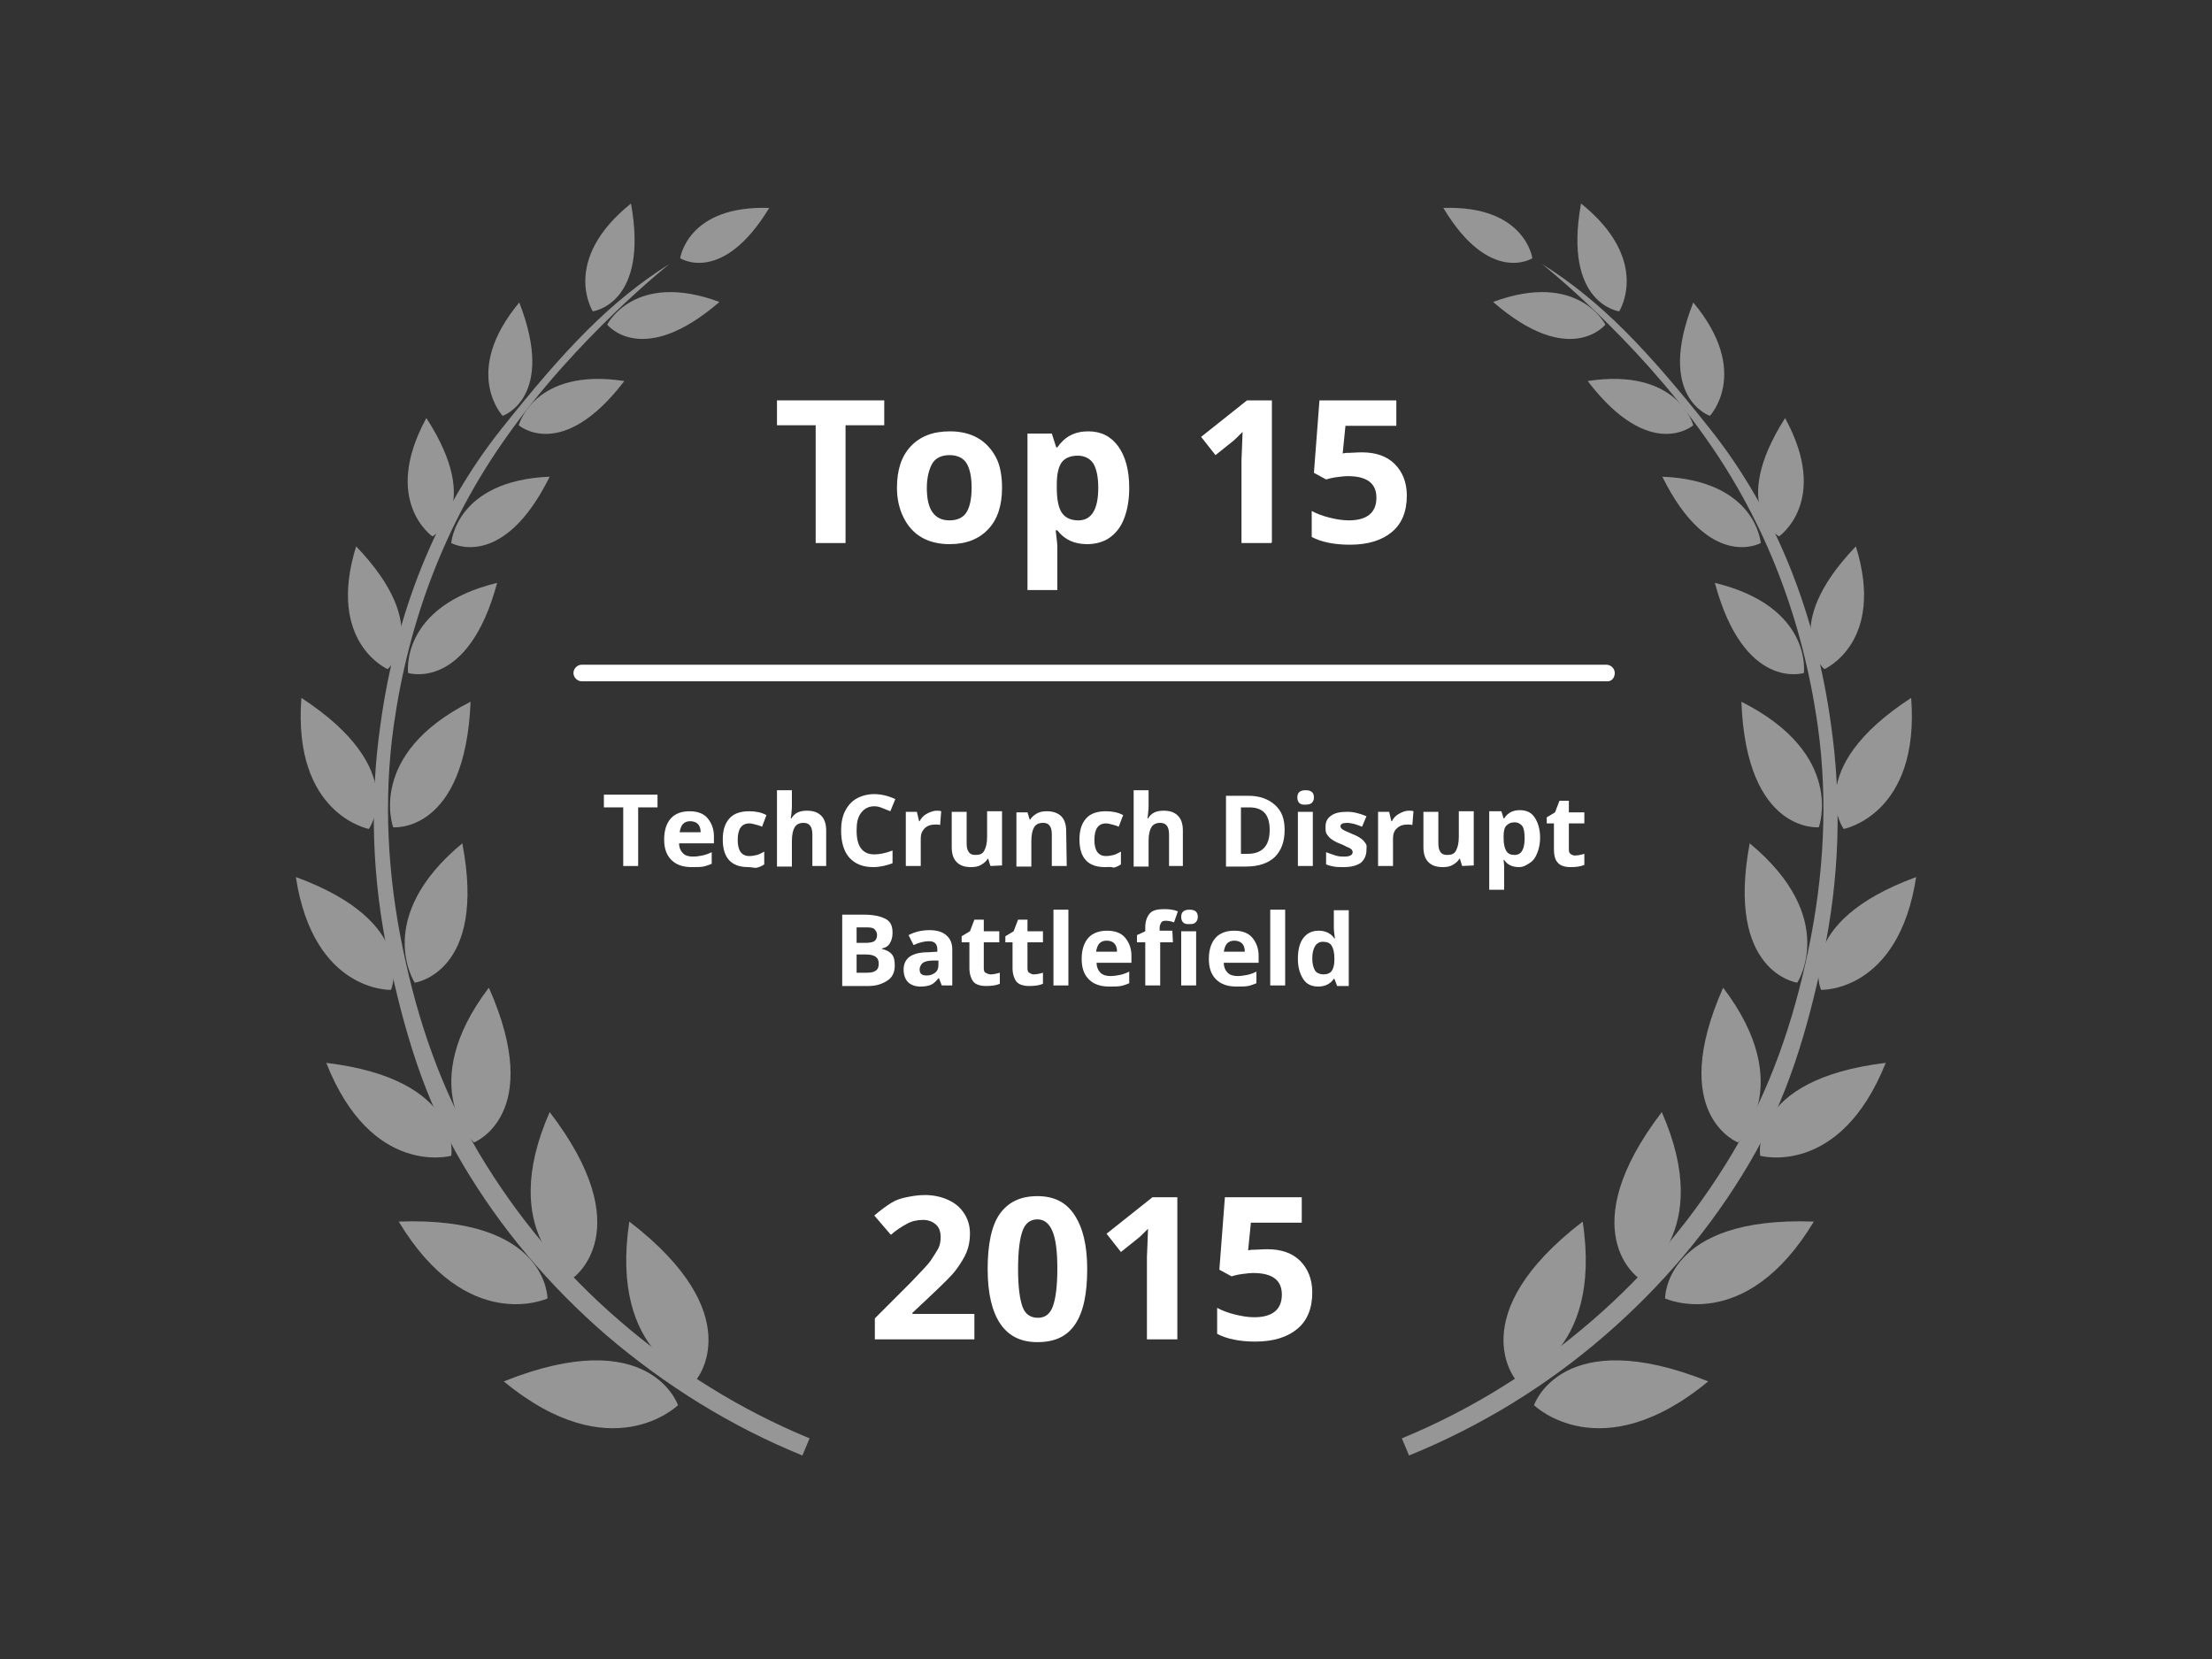 <?xml version="1.0" encoding="utf-8"?>
<!-- Generator: Adobe Illustrator 26.5.0, SVG Export Plug-In . SVG Version: 6.00 Build 0)  -->
<svg version="1.1" id="Black" xmlns="http://www.w3.org/2000/svg" xmlns:xlink="http://www.w3.org/1999/xlink" x="0px" y="0px"
	 viewBox="0 0 400 300" style="enable-background:new 0 0 400 300;" xml:space="preserve">
<rect x="0" y="0" width="400" height="300" fill="#333333" stroke="none"/>
<style type="text/css">
	.st0{fill:#FFFFFF;}
	.st1{fill:#969696;}
</style>
<g>
	<path class="st0" d="M152.9,98.2h-5.4V76.9h-7v-4.5h19.4v4.5h-7V98.2z"/>
	<path class="st0" d="M181.2,88.2c0,3.2-0.8,5.7-2.5,7.5s-4,2.7-7,2.7c-1.9,0-3.6-0.4-5-1.2c-1.4-0.8-2.5-2-3.3-3.6
		c-0.8-1.6-1.2-3.4-1.2-5.4c0-3.2,0.8-5.7,2.5-7.5s4-2.7,7.1-2.7c1.9,0,3.6,0.4,5,1.2c1.4,0.8,2.5,2,3.3,3.5S181.2,86.2,181.2,88.2z
		 M167.6,88.2c0,1.9,0.3,3.4,1,4.4s1.7,1.5,3.1,1.5c1.4,0,2.5-0.5,3.1-1.5s0.9-2.5,0.9-4.4c0-1.9-0.3-3.4-0.9-4.4s-1.7-1.5-3.1-1.5
		c-1.4,0-2.5,0.5-3.1,1.5S167.6,86.4,167.6,88.2z"/>
	<path class="st0" d="M196.6,98.4c-2.3,0-4.1-0.8-5.4-2.5h-0.3c0.2,1.6,0.3,2.6,0.3,2.8v8h-5.4V78.4h4.4l0.8,2.5h0.2
		c1.3-1.9,3.1-2.9,5.6-2.9c2.3,0,4.1,0.9,5.4,2.7c1.3,1.8,2,4.3,2,7.5c0,2.1-0.3,3.9-0.9,5.5c-0.6,1.6-1.5,2.7-2.6,3.5
		S198.1,98.4,196.6,98.4z M194.9,82.4c-1.3,0-2.3,0.4-2.9,1.2c-0.6,0.8-0.9,2.2-0.9,4v0.6c0,2.1,0.3,3.6,0.9,4.5
		c0.6,0.9,1.6,1.4,3,1.4c2.4,0,3.6-2,3.6-5.9c0-1.9-0.3-3.4-0.9-4.4C197.1,82.9,196.1,82.4,194.9,82.4z"/>
	<path class="st0" d="M229.9,98.2h-5.4V83.2l0.1-2.4l0.1-2.7c-0.9,0.9-1.5,1.5-1.9,1.8l-3,2.4l-2.6-3.3l8.3-6.6h4.5v25.7H229.9z"/>
	<path class="st0" d="M246.3,81.8c2.5,0,4.5,0.7,5.9,2.1c1.4,1.4,2.2,3.3,2.2,5.7c0,2.9-0.9,5.1-2.7,6.6s-4.3,2.3-7.6,2.3
		c-2.9,0-5.2-0.5-6.9-1.4v-4.7c0.9,0.5,2,0.9,3.2,1.2c1.2,0.3,2.4,0.5,3.5,0.5c3.3,0,5-1.4,5-4.1c0-2.6-1.7-3.9-5.2-3.9
		c-0.6,0-1.3,0.1-2.1,0.2c-0.8,0.1-1.4,0.3-1.8,0.4l-2.2-1.2l1-13.1h13.9v4.6h-9.2l-0.5,5l0.6-0.1C244.4,81.9,245.3,81.8,246.3,81.8
		z"/>
</g>
<g>
	<path class="st0" d="M176.2,242.2h-18v-3.8l6.5-6.5c1.9-2,3.2-3.3,3.7-4.1s1-1.5,1.3-2.1s0.4-1.3,0.4-2c0-1-0.3-1.8-0.9-2.3
		s-1.3-0.8-2.3-0.8s-2,0.2-2.9,0.7s-1.9,1.1-2.9,2l-3-3.5c1.3-1.1,2.3-1.8,3.1-2.3s1.7-0.8,2.7-1s2.1-0.4,3.3-0.4
		c1.6,0,3,0.3,4.3,0.9s2.2,1.4,2.9,2.5s1,2.3,1,3.6c0,1.2-0.2,2.3-0.6,3.3s-1.1,2.1-1.9,3.2s-2.4,2.6-4.6,4.7l-3.3,3.1v0.2h11.2
		V242.2z"/>
	<path class="st0" d="M196.6,229.5c0,4.5-0.7,7.8-2.2,10s-3.7,3.2-6.8,3.2c-3,0-5.2-1.1-6.7-3.3s-2.3-5.5-2.3-9.9
		c0-4.5,0.7-7.9,2.2-10s3.7-3.2,6.8-3.2c3,0,5.2,1.1,6.7,3.4S196.6,225.1,196.6,229.5z M184.1,229.5c0,3.2,0.3,5.4,0.8,6.8
		s1.5,2,2.8,2s2.2-0.7,2.7-2.1s0.8-3.6,0.8-6.8s-0.3-5.4-0.9-6.8s-1.5-2.1-2.7-2.1c-1.3,0-2.2,0.7-2.7,2.1S184.1,226.2,184.1,229.5z
		"/>
	<path class="st0" d="M212.8,242.2h-5.4v-14.9l0.1-2.4l0.1-2.7c-0.9,0.9-1.5,1.5-1.9,1.8l-3,2.4l-2.6-3.3l8.3-6.6h4.5v25.7H212.8z"
		/>
	<path class="st0" d="M229.2,225.9c2.5,0,4.5,0.7,5.9,2.1s2.2,3.3,2.2,5.7c0,2.9-0.9,5.1-2.7,6.6s-4.3,2.3-7.6,2.3
		c-2.9,0-5.2-0.5-6.9-1.4v-4.7c0.9,0.5,2,0.9,3.2,1.2s2.4,0.5,3.5,0.5c3.3,0,5-1.4,5-4.1c0-2.6-1.7-3.9-5.2-3.9
		c-0.6,0-1.3,0.1-2.1,0.2s-1.4,0.3-1.8,0.4l-2.2-1.2l1-13.1h13.9v4.6h-9.2l-0.5,5l0.6-0.1C227.3,226,228.2,225.9,229.2,225.9z"/>
</g>
<g>
	<path class="st0" d="M115.4,156.6h-2.7v-10.6h-3.5v-2.3h9.7v2.3h-3.5V156.6z"/>
	<path class="st0" d="M125.1,156.8c-1.6,0-2.8-0.4-3.7-1.3s-1.3-2.1-1.3-3.7c0-1.6,0.4-2.9,1.2-3.8c0.8-0.9,2-1.3,3.4-1.3
		c1.4,0,2.5,0.4,3.2,1.2s1.2,1.9,1.2,3.3v1.3h-6.3c0,0.8,0.3,1.4,0.7,1.8s1,0.6,1.8,0.6c0.6,0,1.2-0.1,1.7-0.2s1.1-0.3,1.7-0.6v2.1
		c-0.5,0.2-1,0.4-1.5,0.5S125.9,156.8,125.1,156.8z M124.8,148.5c-0.6,0-1,0.2-1.3,0.5s-0.5,0.9-0.6,1.5h3.8c0-0.7-0.2-1.2-0.5-1.5
		S125.4,148.5,124.8,148.5z"/>
	<path class="st0" d="M135.3,156.8c-3.1,0-4.6-1.7-4.6-5c0-1.7,0.4-2.9,1.2-3.8s2-1.3,3.6-1.3c1.1,0,2.2,0.2,3.1,0.7l-0.8,2.1
		c-0.4-0.2-0.8-0.3-1.2-0.4s-0.7-0.2-1.1-0.2c-1.4,0-2.1,1-2.1,3c0,1.9,0.7,2.9,2.1,2.9c0.5,0,1-0.1,1.4-0.2s0.9-0.4,1.3-0.6v2.3
		c-0.4,0.3-0.9,0.5-1.3,0.6S135.9,156.8,135.3,156.8z"/>
	<path class="st0" d="M149.6,156.6h-2.7v-5.7c0-1.4-0.5-2.1-1.6-2.1c-0.8,0-1.3,0.3-1.6,0.8s-0.5,1.3-0.5,2.5v4.6h-2.7v-13.8h2.7
		v2.8c0,0.2,0,0.7-0.1,1.5L143,148h0.1c0.6-1,1.5-1.4,2.8-1.4c1.2,0,2,0.3,2.6,0.9s0.9,1.5,0.9,2.7v6.4H149.6z"/>
	<path class="st0" d="M158.1,145.8c-1,0-1.8,0.4-2.4,1.2s-0.8,1.8-0.8,3.2c0,2.9,1.1,4.3,3.2,4.3c0.9,0,2-0.2,3.3-0.7v2.3
		c-1.1,0.4-2.2,0.7-3.5,0.7c-1.9,0-3.3-0.6-4.3-1.7s-1.5-2.8-1.5-4.9c0-1.3,0.2-2.5,0.7-3.5s1.2-1.8,2.1-2.3s2-0.8,3.2-0.8
		s2.5,0.3,3.8,0.9l-0.9,2.2c-0.5-0.2-1-0.4-1.5-0.6S158.6,145.8,158.1,145.8z"/>
	<path class="st0" d="M169.3,146.6c0.4,0,0.7,0,0.9,0.1l-0.2,2.5c-0.2-0.1-0.5-0.1-0.8-0.1c-0.9,0-1.5,0.2-2,0.7s-0.7,1.1-0.7,1.8v5
		h-2.7v-9.8h2l0.4,1.7h0.1c0.3-0.6,0.7-1,1.2-1.3S168.8,146.6,169.3,146.6z"/>
	<path class="st0" d="M179.1,156.6l-0.4-1.3h-0.1c-0.3,0.5-0.7,0.8-1.2,1.1s-1.1,0.4-1.8,0.4c-1.2,0-2-0.3-2.6-0.9s-0.9-1.5-0.9-2.7
		v-6.4h2.7v5.7c0,0.7,0.1,1.2,0.4,1.6s0.7,0.5,1.2,0.5c0.8,0,1.3-0.2,1.6-0.8s0.5-1.3,0.5-2.5v-4.6h2.7v9.8L179.1,156.6L179.1,156.6
		z"/>
	<path class="st0" d="M192.9,156.6h-2.7v-5.7c0-0.7-0.1-1.2-0.4-1.6s-0.7-0.5-1.2-0.5c-0.8,0-1.3,0.3-1.6,0.8s-0.5,1.3-0.5,2.5v4.6
		h-2.7v-9.8h2l0.4,1.3h0.1c0.3-0.5,0.7-0.8,1.2-1.1s1.1-0.4,1.8-0.4c1.1,0,2,0.3,2.6,0.9s0.9,1.5,0.9,2.7L192.9,156.6L192.9,156.6z"
		/>
	<path class="st0" d="M199.8,156.8c-3.1,0-4.6-1.7-4.6-5c0-1.7,0.4-2.9,1.2-3.8s2-1.3,3.6-1.3c1.1,0,2.2,0.2,3.1,0.7l-0.8,2.1
		c-0.4-0.2-0.8-0.3-1.2-0.4s-0.7-0.2-1.1-0.2c-1.4,0-2.1,1-2.1,3c0,1.9,0.7,2.9,2.1,2.9c0.5,0,1-0.1,1.4-0.2s0.9-0.4,1.3-0.6v2.3
		c-0.4,0.3-0.9,0.5-1.3,0.6C200.9,156.7,200.3,156.8,199.8,156.8z"/>
	<path class="st0" d="M214.1,156.6h-2.7v-5.7c0-1.4-0.5-2.1-1.6-2.1c-0.8,0-1.3,0.3-1.6,0.8s-0.5,1.3-0.5,2.5v4.6h-2.7v-13.8h2.7
		v2.8c0,0.2,0,0.7-0.1,1.5l-0.1,0.8h0.1c0.6-1,1.5-1.4,2.8-1.4c1.2,0,2,0.3,2.6,0.9s0.9,1.5,0.9,2.7v6.4H214.1z"/>
	<path class="st0" d="M232.3,150.1c0,2.1-0.6,3.7-1.8,4.9c-1.2,1.1-2.9,1.7-5.2,1.7h-3.6v-12.8h4c2.1,0,3.7,0.6,4.9,1.7
		S232.3,148.1,232.3,150.1z M229.6,150.1c0-2.8-1.2-4.1-3.7-4.1h-1.5v8.4h1.2C228.2,154.4,229.6,153,229.6,150.1z"/>
	<path class="st0" d="M234.6,144.2c0-0.9,0.5-1.3,1.5-1.3s1.5,0.4,1.5,1.3c0,0.4-0.1,0.7-0.4,1c-0.2,0.2-0.6,0.3-1.1,0.3
		C235.1,145.6,234.6,145.1,234.6,144.2z M237.4,156.6h-2.7v-9.8h2.7V156.6z"/>
	<path class="st0" d="M247.1,153.7c0,1-0.4,1.8-1,2.3c-0.7,0.5-1.7,0.8-3.1,0.8c-0.7,0-1.3,0-1.8-0.1s-1-0.2-1.4-0.4v-2.2
		c0.5,0.2,1.1,0.4,1.7,0.6c0.6,0.2,1.2,0.2,1.6,0.2c1,0,1.5-0.3,1.5-0.8c0-0.2-0.1-0.4-0.2-0.5s-0.4-0.3-0.7-0.4s-0.7-0.4-1.3-0.6
		c-0.8-0.3-1.3-0.6-1.7-0.9c-0.4-0.3-0.6-0.6-0.8-0.9c-0.2-0.3-0.2-0.8-0.2-1.3c0-0.9,0.3-1.5,1-2s1.6-0.7,2.9-0.7
		c1.2,0,2.3,0.3,3.5,0.8l-0.8,1.9c-0.5-0.2-1-0.4-1.4-0.5s-0.9-0.2-1.3-0.2c-0.8,0-1.2,0.2-1.2,0.6c0,0.2,0.1,0.4,0.4,0.6
		c0.3,0.2,0.8,0.4,1.7,0.8c0.8,0.3,1.3,0.6,1.7,0.9s0.6,0.6,0.8,0.9S247.1,153.2,247.1,153.7z"/>
	<path class="st0" d="M254.7,146.6c0.4,0,0.7,0,0.9,0.1l-0.2,2.5c-0.2-0.1-0.5-0.1-0.8-0.1c-0.9,0-1.5,0.2-2,0.7
		c-0.5,0.4-0.7,1.1-0.7,1.8v5h-2.7v-9.8h2l0.4,1.7h0.1c0.3-0.6,0.7-1,1.2-1.3C253.6,146.8,254.2,146.6,254.7,146.6z"/>
	<path class="st0" d="M264.4,156.6l-0.4-1.3h-0.1c-0.3,0.5-0.7,0.8-1.2,1.1s-1.1,0.4-1.8,0.4c-1.2,0-2-0.3-2.6-0.9s-0.9-1.5-0.9-2.7
		v-6.4h2.7v5.7c0,0.7,0.1,1.2,0.4,1.6s0.7,0.5,1.2,0.5c0.8,0,1.3-0.2,1.6-0.8s0.5-1.3,0.5-2.5v-4.6h2.7v9.8L264.4,156.6L264.4,156.6
		z"/>
	<path class="st0" d="M274.7,156.8c-1.2,0-2.1-0.4-2.7-1.3h-0.1c0.1,0.8,0.1,1.3,0.1,1.4v4h-2.7v-14.2h2.2l0.4,1.3h0.1
		c0.6-1,1.6-1.5,2.8-1.5c1.2,0,2.1,0.4,2.7,1.3s1,2.1,1,3.7c0,1-0.2,2-0.5,2.7c-0.3,0.8-0.7,1.4-1.3,1.8S275.5,156.8,274.7,156.8z
		 M273.9,148.7c-0.7,0-1.1,0.2-1.5,0.6s-0.5,1.1-0.5,2v0.3c0,1.1,0.2,1.8,0.5,2.3s0.8,0.7,1.5,0.7c1.2,0,1.8-1,1.8-3
		c0-1-0.1-1.7-0.4-2.2C275,149,274.5,148.7,273.9,148.7z"/>
	<path class="st0" d="M284.8,154.7c0.5,0,1-0.1,1.7-0.3v2c-0.7,0.3-1.5,0.4-2.5,0.4c-1.1,0-1.9-0.3-2.3-0.8
		c-0.5-0.5-0.7-1.4-0.7-2.4v-4.7h-1.3v-1.1l1.5-0.9l0.8-2.1h1.7v2.1h2.8v2h-2.8v4.7c0,0.4,0.1,0.7,0.3,0.8
		C284.2,154.6,284.5,154.7,284.8,154.7z"/>
	<path class="st0" d="M152.2,165.4h4c1.8,0,3.1,0.3,4,0.8s1.2,1.3,1.2,2.5c0,0.8-0.2,1.4-0.5,1.9s-0.8,0.8-1.4,0.9v0.1
		c0.8,0.2,1.4,0.5,1.8,1s0.5,1.2,0.5,2c0,1.2-0.4,2.1-1.3,2.7s-2,1-3.4,1h-4.8v-12.9H152.2z M154.9,170.5h1.6c0.7,0,1.3-0.1,1.6-0.3
		s0.5-0.6,0.5-1.1s-0.2-0.8-0.5-1.1s-0.9-0.3-1.7-0.3h-1.5V170.5z M154.9,172.6v3.3h1.8c0.8,0,1.3-0.1,1.7-0.4s0.5-0.7,0.5-1.3
		c0-1.1-0.8-1.6-2.3-1.6H154.9z"/>
	<path class="st0" d="M170.3,178.2l-0.5-1.3h-0.1c-0.5,0.6-0.9,1-1.4,1.2s-1.1,0.3-1.9,0.3c-0.9,0-1.7-0.3-2.2-0.8s-0.8-1.3-0.8-2.3
		s0.4-1.8,1.1-2.3s1.8-0.8,3.3-0.8l1.7-0.1v-0.4c0-1-0.5-1.5-1.5-1.5c-0.8,0-1.7,0.2-2.8,0.7l-0.9-1.8c1.1-0.6,2.4-0.9,3.8-0.9
		c1.3,0,2.3,0.3,3,0.9s1.1,1.4,1.1,2.6v6.5L170.3,178.2L170.3,178.2z M169.6,173.7h-1c-0.8,0-1.4,0.2-1.7,0.4s-0.6,0.7-0.6,1.2
		c0,0.8,0.4,1.1,1.3,1.1c0.6,0,1.1-0.2,1.5-0.5s0.6-0.8,0.6-1.4v-0.8H169.6z"/>
	<path class="st0" d="M179.1,176.2c0.5,0,1-0.1,1.7-0.3v2c-0.7,0.3-1.5,0.4-2.5,0.4c-1.1,0-1.9-0.3-2.3-0.8s-0.7-1.4-0.7-2.4v-4.7
		h-1.4v-1.1l1.5-0.9l0.8-2.1h1.7v2.1h2.8v2h-2.8v4.7c0,0.4,0.1,0.7,0.3,0.8S178.8,176.2,179.1,176.2z"/>
	<path class="st0" d="M186.9,176.2c0.5,0,1-0.1,1.7-0.3v2c-0.7,0.3-1.5,0.4-2.5,0.4c-1.1,0-1.9-0.3-2.3-0.8s-0.7-1.4-0.7-2.4v-4.7
		h-1.3v-1.1l1.5-0.9l0.8-2.1h1.7v2.1h2.8v2h-2.8v4.7c0,0.4,0.1,0.7,0.3,0.8S186.6,176.2,186.9,176.2z"/>
	<path class="st0" d="M193.2,178.2h-2.7v-13.7h2.7V178.2z"/>
	<path class="st0" d="M200.6,178.4c-1.6,0-2.8-0.4-3.7-1.3s-1.3-2.1-1.3-3.7c0-1.6,0.4-2.9,1.2-3.8s2-1.3,3.4-1.3s2.5,0.4,3.2,1.2
		s1.2,1.9,1.2,3.3v1.3h-6.3c0,0.8,0.3,1.4,0.7,1.8s1,0.6,1.8,0.6c0.6,0,1.2-0.1,1.7-0.2s1.1-0.3,1.7-0.6v2.1c-0.5,0.2-1,0.4-1.5,0.5
		S201.3,178.4,200.6,178.4z M200.1,170.1c-0.6,0-1,0.2-1.3,0.5s-0.5,0.9-0.6,1.5h3.8c0-0.7-0.2-1.2-0.5-1.5S200.8,170.1,200.1,170.1
		z"/>
	<path class="st0" d="M212.1,170.4h-2.3v7.8h-2.7v-7.8h-1.5v-1.3l1.5-0.7v-0.7c0-1.1,0.3-1.9,0.8-2.5s1.4-0.8,2.6-0.8
		c0.9,0,1.8,0.1,2.5,0.4l-0.7,2c-0.5-0.2-1-0.3-1.5-0.3c-0.4,0-0.7,0.1-0.8,0.3s-0.3,0.5-0.3,0.9v0.6h2.3L212.1,170.4L212.1,170.4z
		 M213.6,165.8c0-0.9,0.5-1.3,1.5-1.3s1.5,0.4,1.5,1.3c0,0.4-0.1,0.7-0.4,1s-0.6,0.3-1.1,0.3C214.1,167.2,213.6,166.7,213.6,165.8z
		 M216.3,178.2h-2.7v-9.8h2.7V178.2z"/>
	<path class="st0" d="M223.6,178.4c-1.6,0-2.8-0.4-3.7-1.3s-1.3-2.1-1.3-3.7c0-1.6,0.4-2.9,1.2-3.8s2-1.3,3.4-1.3s2.5,0.4,3.2,1.2
		s1.2,1.9,1.2,3.3v1.3h-6.3c0,0.8,0.3,1.4,0.7,1.8s1,0.6,1.8,0.6c0.6,0,1.2-0.1,1.7-0.2s1.1-0.3,1.7-0.6v2.1c-0.5,0.2-1,0.4-1.5,0.5
		S224.3,178.4,223.6,178.4z M223.2,170.1c-0.6,0-1,0.2-1.3,0.5s-0.5,0.9-0.6,1.5h3.8c0-0.7-0.2-1.2-0.5-1.5S223.8,170.1,223.2,170.1
		z"/>
	<path class="st0" d="M232.4,178.2h-2.7v-13.7h2.7V178.2z"/>
	<path class="st0" d="M238.4,178.4c-1.2,0-2.1-0.4-2.7-1.3s-1-2.1-1-3.7c0-1.6,0.3-2.9,1-3.8s1.6-1.3,2.8-1.3s2.2,0.5,2.8,1.4h0.1
		c-0.1-0.7-0.2-1.4-0.2-2v-3.1h2.7v13.7h-2.1l-0.5-1.3h-0.1C240.6,177.9,239.6,178.4,238.4,178.4z M239.3,176.2
		c0.7,0,1.2-0.2,1.5-0.6s0.5-1.1,0.5-2v-0.3c0-1.1-0.2-1.8-0.5-2.3s-0.9-0.7-1.6-0.7c-0.6,0-1.1,0.3-1.4,0.8s-0.5,1.2-0.5,2.2
		s0.2,1.7,0.5,2.2S238.8,176.2,239.3,176.2z"/>
</g>
<g>
	<path class="st0" d="M290.7,123.2H105.2c-0.8,0-1.5-0.7-1.5-1.5s0.7-1.5,1.5-1.5h185.3c0.8,0,1.5,0.7,1.5,1.5
		S291.5,123.2,290.7,123.2z"/>
</g>
<g>
	<g>
		<g>
			<path class="st1" d="M254.8,263.2l-1.3-3.1c12.6-5.2,24.1-12.4,34.4-21.3c10.1-8.7,18.6-18.9,25.4-30.3
				c6.8-11.5,11-23.7,13.7-36.7c2.8-13.3,3.6-27.1,1.7-40.6c-2.7-19-9.3-36.6-20.4-52.2c-12.7-18-29.5-31.3-29.5-31.3
				c10.8,6.8,19,15.5,30.3,29.7c12.3,15.4,19.3,34,22,53.6c2,14,1.5,28-1.4,41.8c-2.8,13.3-6.4,25.8-13.4,37.6
				c-6.9,11.7-15.7,22.1-26.1,31.1C279.7,250.6,267.8,257.9,254.8,263.2z"/>
		</g>
		<g>
			<path class="st1" d="M261,37.6c14.8-0.5,16.1,9.1,16.1,9.1S269.4,51.6,261,37.6z"/>
		</g>
		<g>
			<path class="st1" d="M285.9,36.8c12.8,10.3,6.9,19.5,6.9,19.5S282.6,55,285.9,36.8z"/>
		</g>
		<g>
			<path class="st1" d="M270,54.6c15.4-5.7,20.3,4.1,20.3,4.1S283.9,66.7,270,54.6z"/>
		</g>
		<g>
			<path class="st1" d="M306.2,54.7c10.5,12.6,3,20.5,3,20.5S299.4,71.9,306.2,54.7z"/>
		</g>
		<g>
			<path class="st1" d="M287.1,68.9c16.3-2.5,19.1,8,19.1,8S298.4,83.7,287.1,68.9z"/>
		</g>
		<g>
			<path class="st1" d="M322.8,75.6c8.2,15-1.1,21.4-1.1,21.4S312.5,91.8,322.8,75.6z"/>
		</g>
		<g>
			<path class="st1" d="M300.6,86.2c17,0.7,17.8,12,17.8,12S309.1,103.4,300.6,86.2z"/>
		</g>
		<g>
			<path class="st1" d="M335.6,98.8c5.4,17.4-5.7,22.2-5.7,22.2S321.4,113.6,335.6,98.8z"/>
		</g>
		<g>
			<path class="st1" d="M310.1,105.4c17.7,4.3,16.1,16.3,16.1,16.3S315.4,125.1,310.1,105.4z"/>
		</g>
		<g>
			<path class="st1" d="M345.6,126.2c1.6,21.1-12.2,23.7-12.2,23.7S325.6,139.2,345.6,126.2z"/>
		</g>
		<g>
			<path class="st1" d="M314.9,126.9c18.9,9.5,14,22.7,14,22.7S315.8,150.8,314.9,126.9z"/>
		</g>
		<g>
			<path class="st1" d="M346.5,158.6c-3.2,20.9-17.2,20.4-17.2,20.4S324.1,166.8,346.5,158.6z"/>
		</g>
		<g>
			<path class="st1" d="M316.4,152.5c16.3,13.5,8.6,25.2,8.6,25.2S312,175.9,316.4,152.5z"/>
		</g>
		<g>
			<path class="st1" d="M341,192.2c-8.3,20.8-22.7,16.8-22.7,16.8S316,195.2,341,192.2z"/>
		</g>
		<g>
			<path class="st1" d="M311.6,178.6c13.5,17.8,2.7,28,2.7,28S301.4,201.6,311.6,178.6z"/>
		</g>
		<g>
			<path class="st1" d="M328,220.9c-12.4,20.6-26.9,13.9-26.9,13.9S300.9,219.9,328,220.9z"/>
		</g>
		<g>
			<path class="st1" d="M300.5,201.1c9.7,22-4.2,30-4.2,30S284.1,222.6,300.5,201.1z"/>
		</g>
		<g>
			<path class="st1" d="M308.9,249.8c-19.5,16.1-31.5,4.3-31.5,4.3S282.4,239.2,308.9,249.8z"/>
		</g>
		<g>
			<path class="st1" d="M286.2,220.9c3.7,24.4-12.1,28.6-12.1,28.6S264.2,237.8,286.2,220.9z"/>
		</g>
	</g>
	<g>
		<g>
			<path class="st1" d="M145.1,263.2l1.3-3.1c-12.6-5.2-24.1-12.4-34.4-21.3c-10.1-8.7-18.6-18.9-25.4-30.3
				c-6.8-11.5-11-23.7-13.7-36.7c-2.8-13.3-3.6-27.1-1.7-40.6c2.7-19,9.3-36.6,20.4-52.2c12.7-18,29.5-31.3,29.5-31.3
				c-10.8,6.8-19,15.5-30.3,29.7c-12.3,15.4-19.3,34-22,53.6c-2,14-1.5,28,1.4,41.8c2.8,13.3,6.4,25.8,13.4,37.6
				c6.9,11.7,15.7,22.1,26.1,31.1C120.4,250.6,132.1,257.9,145.1,263.2z"/>
		</g>
		<g>
			<path class="st1" d="M139.1,37.6c-14.8-0.5-16.1,9.1-16.1,9.1S130.6,51.6,139.1,37.6z"/>
		</g>
		<g>
			<path class="st1" d="M114.1,36.8c-12.8,10.3-6.9,19.5-6.9,19.5S117.4,55,114.1,36.8z"/>
		</g>
		<g>
			<path class="st1" d="M130.1,54.6c-15.4-5.7-20.3,4.1-20.3,4.1S116.1,66.7,130.1,54.6z"/>
		</g>
		<g>
			<path class="st1" d="M93.9,54.7c-10.5,12.6-3,20.5-3,20.5S100.6,71.9,93.9,54.7z"/>
		</g>
		<g>
			<path class="st1" d="M112.9,68.9c-16.3-2.5-19.1,8-19.1,8S101.6,83.7,112.9,68.9z"/>
		</g>
		<g>
			<path class="st1" d="M77.1,75.6c-8.2,15,1.1,21.4,1.1,21.4S87.6,91.8,77.1,75.6z"/>
		</g>
		<g>
			<path class="st1" d="M99.4,86.2c-17,0.7-17.8,12-17.8,12S90.9,103.4,99.4,86.2z"/>
		</g>
		<g>
			<path class="st1" d="M64.4,98.8C59,116.2,70.1,121,70.1,121S78.6,113.6,64.4,98.8z"/>
		</g>
		<g>
			<path class="st1" d="M89.9,105.4c-17.7,4.3-16.1,16.3-16.1,16.3S84.6,125.1,89.9,105.4z"/>
		</g>
		<g>
			<path class="st1" d="M54.5,126.2c-1.6,21.1,12.2,23.7,12.2,23.7S74.4,139.2,54.5,126.2z"/>
		</g>
		<g>
			<path class="st1" d="M85.1,126.9c-18.9,9.5-14,22.7-14,22.7S84.1,150.8,85.1,126.9z"/>
		</g>
		<g>
			<path class="st1" d="M53.5,158.6c3.2,20.9,17.2,20.4,17.2,20.4S75.9,166.8,53.5,158.6z"/>
		</g>
		<g>
			<path class="st1" d="M83.6,152.5c-16.3,13.5-8.6,25.2-8.6,25.2S88.1,175.9,83.6,152.5z"/>
		</g>
		<g>
			<path class="st1" d="M59,192.2C67.2,213,81.6,209,81.6,209S83.9,195.2,59,192.2z"/>
		</g>
		<g>
			<path class="st1" d="M88.4,178.6c-13.5,17.8-2.7,28-2.7,28S98.6,201.6,88.4,178.6z"/>
		</g>
		<g>
			<path class="st1" d="M72.1,220.9c12.4,20.6,26.9,13.9,26.9,13.9S99.1,219.9,72.1,220.9z"/>
		</g>
		<g>
			<path class="st1" d="M99.4,201.1c-9.7,22,4.2,30,4.2,30S115.9,222.6,99.4,201.1z"/>
		</g>
		<g>
			<path class="st1" d="M91.1,249.8c19.5,16.1,31.5,4.3,31.5,4.3S117.6,239.2,91.1,249.8z"/>
		</g>
		<g>
			<path class="st1" d="M113.8,220.9c-3.7,24.4,12.1,28.6,12.1,28.6S135.8,237.8,113.8,220.9z"/>
		</g>
	</g>
</g>
</svg>
